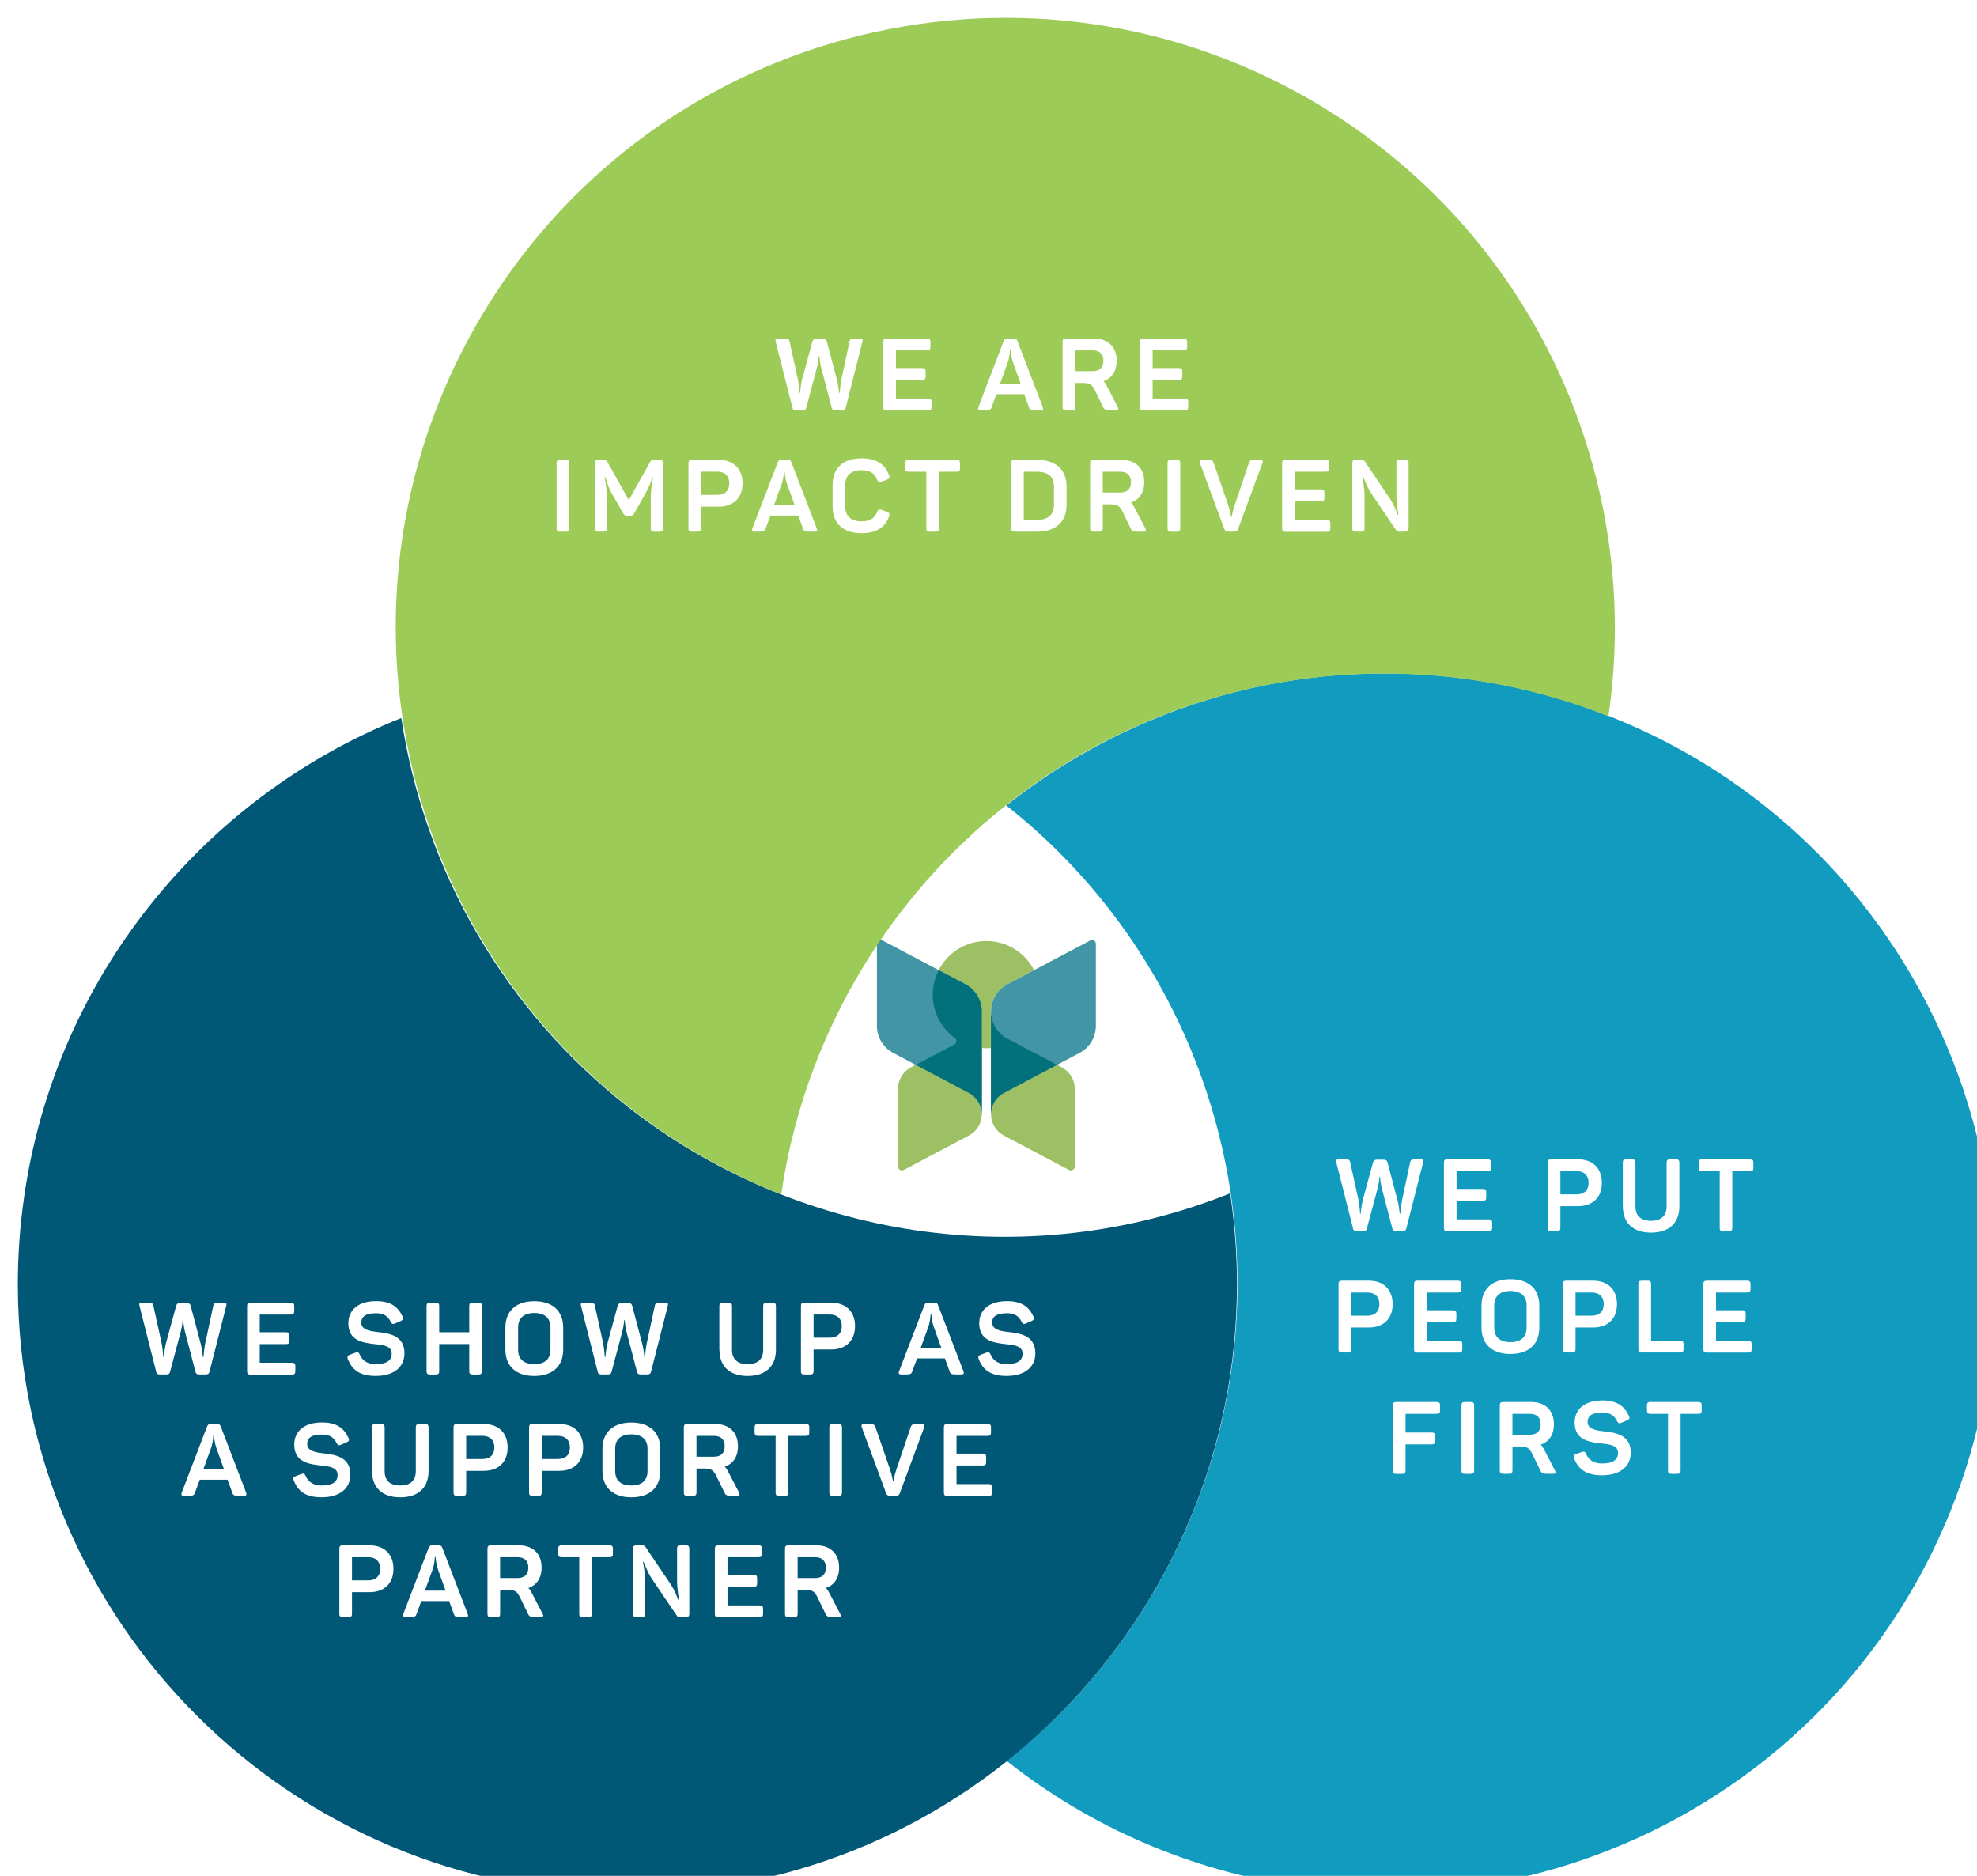 <?xml version="1.0" encoding="UTF-8"?>
<svg xmlns="http://www.w3.org/2000/svg" xmlns:xlink="http://www.w3.org/1999/xlink" id="Layer_2" viewBox="0 0 664.85 630.78">
  <defs>
    <style>.cls-1{fill:#03717b;}.cls-2{fill:#015776;}.cls-3{fill:#fff;}.cls-4{fill:#9cc063;}.cls-5{fill:#9dcb57;}.cls-6{fill:#119bbe;}.cls-7{fill:#4295a5;}.cls-8{filter:url(#drop-shadow-2);}.cls-9{filter:url(#drop-shadow-3);}.cls-10{filter:url(#drop-shadow-1);}</style>
    <filter id="drop-shadow-1">
      <feOffset dx="6" dy="6"></feOffset>
      <feGaussianBlur result="blur" stdDeviation="12"></feGaussianBlur>
      <feFlood flood-color="#015776" flood-opacity=".15"></feFlood>
      <feComposite in2="blur" operator="in"></feComposite>
      <feComposite in="SourceGraphic"></feComposite>
    </filter>
    <filter id="drop-shadow-2">
      <feOffset dx="6" dy="6"></feOffset>
      <feGaussianBlur result="blur-2" stdDeviation="12"></feGaussianBlur>
      <feFlood flood-color="#015776" flood-opacity=".15"></feFlood>
      <feComposite in2="blur-2" operator="in"></feComposite>
      <feComposite in="SourceGraphic"></feComposite>
    </filter>
    <filter id="drop-shadow-3">
      <feOffset dx="6" dy="6"></feOffset>
      <feGaussianBlur result="blur-3" stdDeviation="12"></feGaussianBlur>
      <feFlood flood-color="#015776" flood-opacity=".2"></feFlood>
      <feComposite in2="blur-3" operator="in"></feComposite>
      <feComposite in="SourceGraphic"></feComposite>
    </filter>
  </defs>
  <g id="Layer_1-2">
    <g>
      <g>
        <path class="cls-4" d="M333.27,340.1c0,3.83,2.12,7.35,5.51,9.15l18.32,9.68c2.66,1.4,4.32,4.16,4.32,7.16v26.18c0,.98-1.04,1.6-1.9,1.15l-21.93-11.59c-2.66-1.4-4.32-4.16-4.32-7.16v-34.56Z"></path>
        <path class="cls-4" d="M333.27,340.1c0-3.83,2.12-7.35,5.51-9.15l8.97-4.74c-2.99-5.81-9.05-9.79-16.03-9.79-9.96,0-18.03,8.07-18.03,18.03,0,6.75,3.71,12.63,9.2,15.72l-16.56,8.75c-2.66,1.4-4.32,4.16-4.32,7.16v26.18c0,.98,1.04,1.6,1.9,1.15l21.93-11.59c2.66-1.4,4.32-4.16,4.32-7.16v-22.25c.51,.04,1.03,.07,1.55,.07s1.04-.03,1.55-.07v-12.31Z"></path>
        <g>
          <path class="cls-7" d="M330.16,374.67c0-3-1.66-5.76-4.32-7.16l-25.43-13.44c-3.39-1.79-5.51-5.31-5.51-9.15v-27.53c0-.98,1.04-1.6,1.9-1.15l27.84,14.71c3.39,1.79,5.51,5.31,5.51,9.15v34.56Z"></path>
          <path class="cls-7" d="M333.27,374.67c0-3,1.66-5.76,4.32-7.16l25.43-13.44c3.39-1.79,5.51-5.31,5.51-9.15v-27.53c0-.98-1.04-1.6-1.9-1.15l-27.84,14.71c-3.39,1.79-5.51,5.31-5.51,9.15v34.56Z"></path>
        </g>
        <g>
          <path class="cls-1" d="M324.65,330.96l-8.97-4.74c-1.27,2.47-2,5.27-2,8.24,0,5.99,2.92,11.29,7.42,14.57,.77,.56,.67,1.74-.17,2.18l-12.96,6.85,17.87,9.44c2.66,1.4,4.32,4.16,4.32,7.16v-34.56c0-3.83-2.12-7.35-5.51-9.15Z"></path>
          <path class="cls-1" d="M337.59,367.5l17.87-9.44-16.68-8.81c-3.39-1.79-5.51-5.31-5.51-9.15v34.56c0-3,1.66-5.76,4.32-7.16Z"></path>
        </g>
      </g>
      <g id="_Radial_Repeat_" class="cls-10">
        <path class="cls-6" d="M562.41,602.92c-8.8,5.09-17.83,9.42-27.01,13.07-68.92,27.43-146.34,14.84-202.81-29.83,19.7-15.61,36.86-35.09,50.18-58.18,13.32-23.1,21.57-47.71,25.22-72.58,10.46-71.24-17.35-144.58-75.57-190.55,7.74-6.13,16.01-11.79,24.81-16.88,98.02-56.66,223.4-23.13,280.06,74.89,56.66,98.02,23.13,223.4-74.89,280.06Z"></path>
      </g>
      <g id="_Radial_Repeat_-2" class="cls-8">
        <path class="cls-2" d="M0,426.4c-.03-10.17,.71-20.16,2.11-29.93,10.52-73.43,59.98-134.3,126.84-161.04,3.74,24.85,12.08,49.44,25.48,72.49,13.4,23.05,30.64,42.46,50.38,58.01,56.58,44.54,134.02,56.93,202.88,29.33,1.46,9.77,2.26,19.75,2.29,29.92,.34,113.21-91.17,205.26-204.38,205.6C92.39,631.12,.34,539.61,0,426.4Z"></path>
      </g>
      <g id="_Radial_Repeat_-3" class="cls-9">
        <path class="cls-5" d="M434.5,27.45c8.81,5.08,17.08,10.73,24.83,16.85,58.22,45.97,86.02,119.31,75.57,190.55-23.37-9.25-48.82-14.38-75.48-14.37-26.66,.01-52.1,5.17-75.46,14.44-66.92,26.57-116.54,87.31-127.24,160.72-9.18-3.64-18.21-7.97-27.02-13.05-98.07-56.56-131.73-181.91-75.17-279.98C211.07,4.54,336.43-29.11,434.5,27.45Z"></path>
      </g>
      <g>
        <path class="cls-3" d="M455.02,413.06l-5.61-22.1c-.2-.78-.1-1.12,.75-1.12h2.38c.95,0,1.36,.17,1.53,1.02l2.79,12.68c.24,1.19,.51,3.98,.54,4.55h.2c.03-.71,.34-3.23,.68-4.55l3.43-12.58c.24-.85,.68-1.02,1.56-1.02h1.8c.88,0,1.36,.17,1.56,1.02l3.33,12.58c.41,1.46,.68,3.91,.75,4.55h.2c.03-.54,.31-3.2,.58-4.52l2.72-12.71c.17-.85,.58-1.02,1.53-1.02h2.07c.85,0,.95,.34,.75,1.12l-5.61,22.06c-.2,.82-.65,.95-1.43,.95h-1.87c-.78,0-1.26-.17-1.43-.92l-3.54-13.5c-.27-1.09-.51-2.55-.58-3.84h-.2c-.07,1.29-.31,2.65-.61,3.81l-3.6,13.5c-.2,.82-.61,.95-1.43,.95h-1.84c-.78,0-1.26-.14-1.43-.92Z"></path>
        <path class="cls-3" d="M485.58,412.82v-21.83c0-.85,.27-1.16,1.16-1.16h13.53c.85,0,1.16,.31,1.16,1.16v1.67c0,.85-.31,1.16-1.16,1.16h-10.44v5.95h8.81c.88,0,1.16,.31,1.16,1.16v1.67c0,.85-.27,1.16-1.16,1.16h-8.81v6.26h10.81c.85,0,1.16,.31,1.16,1.16v1.67c0,.85-.31,1.16-1.16,1.16h-13.9c-.88,0-1.16-.31-1.16-1.16Z"></path>
        <path class="cls-3" d="M520.5,412.82v-21.83c0-.85,.27-1.16,1.16-1.16h9.01c4.93,0,8.02,2.96,8.02,7.89s-3.09,7.85-8.02,7.85h-5.92v7.24c0,.85-.27,1.16-1.16,1.16h-1.94c-.88,0-1.16-.31-1.16-1.16Zm9.76-11.22c2.48,0,3.98-1.43,3.98-3.88s-1.5-3.91-3.98-3.91h-5.51v7.79h5.51Z"></path>
        <path class="cls-3" d="M545.73,405.68v-14.69c0-.85,.27-1.16,1.16-1.16h1.94c.85,0,1.16,.31,1.16,1.16v14.72c0,3.03,1.73,4.79,5.24,4.79s5.24-1.77,5.24-4.79v-14.72c0-.85,.31-1.16,1.16-1.16h1.97c.85,0,1.16,.31,1.16,1.16v14.69c0,5.34-3.26,8.8-9.52,8.8s-9.48-3.47-9.48-8.8Z"></path>
        <path class="cls-3" d="M578.33,412.82v-19h-5.92c-.85,0-1.16-.31-1.16-1.16v-1.67c0-.85,.31-1.16,1.16-1.16h16.08c.88,0,1.16,.31,1.16,1.16v1.67c0,.85-.27,1.16-1.16,1.16h-5.92v19c0,.85-.27,1.16-1.16,1.16h-1.94c-.85,0-1.16-.31-1.16-1.16Z"></path>
        <path class="cls-3" d="M450.14,453.62v-21.83c0-.85,.27-1.16,1.16-1.16h9.01c4.93,0,8.02,2.96,8.02,7.89s-3.09,7.85-8.02,7.85h-5.92v7.24c0,.85-.27,1.16-1.16,1.16h-1.94c-.88,0-1.16-.31-1.16-1.16Zm9.76-11.22c2.48,0,3.98-1.43,3.98-3.88s-1.5-3.91-3.98-3.91h-5.51v7.79h5.51Z"></path>
        <path class="cls-3" d="M475.54,453.62v-21.83c0-.85,.27-1.16,1.16-1.16h13.53c.85,0,1.16,.31,1.16,1.16v1.67c0,.85-.31,1.16-1.16,1.16h-10.44v5.95h8.81c.88,0,1.16,.31,1.16,1.16v1.67c0,.85-.27,1.16-1.16,1.16h-8.81v6.26h10.81c.85,0,1.16,.31,1.16,1.16v1.67c0,.85-.31,1.16-1.16,1.16h-13.9c-.88,0-1.16-.31-1.16-1.16Z"></path>
        <path class="cls-3" d="M498.22,446.41v-7.41c0-5.47,3.47-8.87,9.72-8.87s9.72,3.4,9.72,8.87v7.41c0,5.47-3.47,8.87-9.72,8.87s-9.72-3.4-9.72-8.87Zm15.16,.03v-7.48c0-3.16-1.94-4.86-5.44-4.86s-5.44,1.7-5.44,4.86v7.48c0,3.16,1.94,4.86,5.44,4.86s5.44-1.7,5.44-4.86Z"></path>
        <path class="cls-3" d="M525.59,453.62v-21.83c0-.85,.27-1.16,1.16-1.16h9.01c4.93,0,8.02,2.96,8.02,7.89s-3.09,7.85-8.02,7.85h-5.92v7.24c0,.85-.27,1.16-1.16,1.16h-1.94c-.88,0-1.16-.31-1.16-1.16Zm9.76-11.22c2.48,0,3.98-1.43,3.98-3.88s-1.5-3.91-3.98-3.91h-5.51v7.79h5.51Z"></path>
        <path class="cls-3" d="M550.98,453.62v-21.83c0-.85,.27-1.16,1.16-1.16h1.94c.88,0,1.16,.31,1.16,1.16v19h9.76c.88,0,1.16,.31,1.16,1.16v1.67c0,.85-.27,1.16-1.16,1.16h-12.85c-.88,0-1.16-.31-1.16-1.16Z"></path>
        <path class="cls-3" d="M572.84,453.62v-21.83c0-.85,.27-1.16,1.16-1.16h13.53c.85,0,1.16,.31,1.16,1.16v1.67c0,.85-.31,1.16-1.16,1.16h-10.44v5.95h8.81c.88,0,1.16,.31,1.16,1.16v1.67c0,.85-.27,1.16-1.16,1.16h-8.81v6.26h10.81c.85,0,1.16,.31,1.16,1.16v1.67c0,.85-.31,1.16-1.16,1.16h-13.9c-.88,0-1.16-.31-1.16-1.16Z"></path>
        <path class="cls-3" d="M468.43,494.42v-21.83c0-.85,.27-1.16,1.16-1.16h13.53c.85,0,1.16,.31,1.16,1.16v1.67c0,.85-.31,1.16-1.16,1.16h-10.44v6.26h8.77c.85,0,1.16,.31,1.16,1.16v1.67c0,.88-.31,1.16-1.16,1.16h-8.77v8.77c0,.85-.27,1.16-1.16,1.16h-1.94c-.88,0-1.16-.31-1.16-1.16Z"></path>
        <path class="cls-3" d="M491.48,494.42v-21.83c0-.85,.27-1.16,1.16-1.16h1.94c.88,0,1.16,.31,1.16,1.16v21.83c0,.85-.27,1.16-1.16,1.16h-1.94c-.88,0-1.16-.31-1.16-1.16Z"></path>
        <path class="cls-3" d="M504.37,494.42v-21.83c0-.85,.27-1.16,1.16-1.16h9.42c4.69,0,7.62,2.79,7.62,7.48,0,3.54-1.67,5.92-4.45,6.87,.41,.37,.75,.85,1.05,1.46l3.74,7.17c.37,.65,.27,1.16-.58,1.16h-1.97c-1.43,0-1.9-.17-2.31-1.02l-2.82-5.78c-.92-1.87-1.73-2.38-4.08-2.38h-2.52v8.02c0,.85-.27,1.16-1.16,1.16h-1.94c-.88,0-1.16-.31-1.16-1.16Zm10.17-12c2.28,0,3.57-1.22,3.57-3.5s-1.29-3.5-3.57-3.5h-5.92v7h5.92Z"></path>
        <path class="cls-3" d="M529.36,490.41c-.27-.85-.1-1.22,.75-1.5l1.84-.68c.82-.27,1.12-.1,1.46,.71,.88,2.01,2.65,3.16,5.3,3.16,3.5,0,5.41-1.09,5.41-3.54s-2.48-2.86-5.37-3.16c-4.15-.44-9.21-1.09-9.21-7.04,0-4.32,3.16-7.45,9.31-7.45,4.83,0,7.31,1.77,8.91,5.13,.41,.78,.2,1.19-.61,1.56l-1.9,.82c-.75,.34-1.05,.2-1.46-.58-.92-1.8-2.24-2.86-4.93-2.86-3.33,0-4.96,1.02-4.96,3.13,0,2.45,2.79,2.89,5.88,3.23,4.01,.44,8.64,1.43,8.64,7.11,0,4.52-3.43,7.62-9.69,7.62-5.27,0-7.96-2.01-9.35-5.68Z"></path>
        <path class="cls-3" d="M560.94,494.42v-19h-5.92c-.85,0-1.16-.31-1.16-1.16v-1.67c0-.85,.31-1.16,1.16-1.16h16.08c.88,0,1.16,.31,1.16,1.16v1.67c0,.85-.27,1.16-1.16,1.16h-5.92v19c0,.85-.27,1.16-1.16,1.16h-1.94c-.85,0-1.16-.31-1.16-1.16Z"></path>
      </g>
      <g>
        <path class="cls-3" d="M52.53,461.26l-5.61-22.1c-.2-.78-.1-1.12,.75-1.12h2.38c.95,0,1.36,.17,1.53,1.02l2.79,12.68c.24,1.19,.51,3.98,.54,4.55h.2c.03-.71,.34-3.23,.68-4.55l3.43-12.58c.24-.85,.68-1.02,1.56-1.02h1.8c.88,0,1.36,.17,1.56,1.02l3.33,12.58c.41,1.46,.68,3.91,.75,4.55h.2c.03-.54,.31-3.2,.58-4.52l2.72-12.71c.17-.85,.58-1.02,1.53-1.02h2.07c.85,0,.95,.34,.75,1.12l-5.61,22.06c-.2,.82-.65,.95-1.43,.95h-1.87c-.78,0-1.26-.17-1.43-.92l-3.54-13.5c-.27-1.09-.51-2.55-.58-3.84h-.2c-.07,1.29-.31,2.65-.61,3.81l-3.6,13.5c-.2,.82-.61,.95-1.43,.95h-1.84c-.78,0-1.26-.14-1.43-.92Z"></path>
        <path class="cls-3" d="M83.1,461.02v-21.83c0-.85,.27-1.16,1.16-1.16h13.53c.85,0,1.16,.31,1.16,1.16v1.67c0,.85-.31,1.16-1.16,1.16h-10.44v5.95h8.81c.88,0,1.16,.31,1.16,1.16v1.67c0,.85-.27,1.16-1.16,1.16h-8.81v6.26h10.81c.85,0,1.16,.31,1.16,1.16v1.67c0,.85-.31,1.16-1.16,1.16h-13.9c-.88,0-1.16-.31-1.16-1.16Z"></path>
        <path class="cls-3" d="M116.96,457.01c-.27-.85-.1-1.22,.75-1.5l1.84-.68c.82-.27,1.12-.1,1.46,.71,.88,2.01,2.65,3.16,5.3,3.16,3.5,0,5.41-1.09,5.41-3.54s-2.48-2.86-5.37-3.16c-4.15-.44-9.21-1.09-9.21-7.04,0-4.32,3.16-7.45,9.31-7.45,4.83,0,7.31,1.77,8.91,5.13,.41,.78,.2,1.19-.61,1.56l-1.9,.82c-.75,.34-1.05,.2-1.46-.58-.92-1.8-2.24-2.86-4.93-2.86-3.33,0-4.96,1.02-4.96,3.13,0,2.45,2.79,2.89,5.88,3.23,4.01,.44,8.64,1.43,8.64,7.11,0,4.52-3.43,7.62-9.69,7.62-5.27,0-7.96-2.01-9.35-5.68Z"></path>
        <path class="cls-3" d="M143.44,461.02v-21.83c0-.85,.27-1.16,1.16-1.16h1.94c.88,0,1.16,.31,1.16,1.16v8.77h10.1v-8.77c0-.85,.27-1.16,1.16-1.16h1.94c.85,0,1.16,.31,1.16,1.16v21.83c0,.85-.31,1.16-1.16,1.16h-1.94c-.88,0-1.16-.31-1.16-1.16v-9.08h-10.1v9.08c0,.85-.27,1.16-1.16,1.16h-1.94c-.88,0-1.16-.31-1.16-1.16Z"></path>
        <path class="cls-3" d="M169.96,453.81v-7.41c0-5.47,3.47-8.87,9.72-8.87s9.72,3.4,9.72,8.87v7.41c0,5.47-3.47,8.87-9.72,8.87s-9.72-3.4-9.72-8.87Zm15.16,.03v-7.48c0-3.16-1.94-4.86-5.44-4.86s-5.44,1.7-5.44,4.86v7.48c0,3.16,1.94,4.86,5.44,4.86s5.44-1.7,5.44-4.86Z"></path>
        <path class="cls-3" d="M201.01,461.26l-5.61-22.1c-.2-.78-.1-1.12,.75-1.12h2.38c.95,0,1.36,.17,1.53,1.02l2.79,12.68c.24,1.19,.51,3.98,.54,4.55h.2c.03-.71,.34-3.23,.68-4.55l3.43-12.58c.24-.85,.68-1.02,1.56-1.02h1.8c.88,0,1.36,.17,1.56,1.02l3.33,12.58c.41,1.46,.68,3.91,.75,4.55h.2c.03-.54,.31-3.2,.58-4.52l2.72-12.71c.17-.85,.58-1.02,1.53-1.02h2.07c.85,0,.95,.34,.75,1.12l-5.61,22.06c-.2,.82-.65,.95-1.43,.95h-1.87c-.78,0-1.26-.17-1.43-.92l-3.54-13.5c-.27-1.09-.51-2.55-.58-3.84h-.2c-.07,1.29-.31,2.65-.61,3.81l-3.6,13.5c-.2,.82-.61,.95-1.43,.95h-1.84c-.78,0-1.26-.14-1.43-.92Z"></path>
        <path class="cls-3" d="M241.91,453.88v-14.69c0-.85,.27-1.16,1.16-1.16h1.94c.85,0,1.16,.31,1.16,1.16v14.72c0,3.03,1.73,4.79,5.24,4.79s5.24-1.77,5.24-4.79v-14.72c0-.85,.31-1.16,1.16-1.16h1.97c.85,0,1.16,.31,1.16,1.16v14.69c0,5.34-3.26,8.8-9.52,8.8s-9.48-3.47-9.48-8.8Z"></path>
        <path class="cls-3" d="M269.35,461.02v-21.83c0-.85,.27-1.16,1.16-1.16h9.01c4.93,0,8.02,2.96,8.02,7.89s-3.09,7.85-8.02,7.85h-5.92v7.24c0,.85-.27,1.16-1.16,1.16h-1.94c-.88,0-1.16-.31-1.16-1.16Zm9.76-11.22c2.48,0,3.98-1.43,3.98-3.88s-1.5-3.91-3.98-3.91h-5.51v7.79h5.51Z"></path>
        <path class="cls-3" d="M302.36,461.05l8.47-22.1c.31-.78,.65-.95,1.43-.95h1.8c.78,0,1.19,.17,1.43,.92l8.5,22.13c.27,.75,.1,1.12-.75,1.12h-1.77c-1.46,0-1.87-.2-2.11-1.02l-1.6-4.39h-9.35l-1.63,4.39c-.27,.82-.65,1.02-2.11,1.02h-1.56c-.85,0-1.05-.37-.75-1.12Zm14.21-7.79l-2.58-7.17c-.71-2.11-.78-4.11-.78-4.15h-.27s0,2.04-.71,4.11l-2.62,7.21h6.97Z"></path>
        <path class="cls-3" d="M329.12,457.01c-.27-.85-.1-1.22,.75-1.5l1.84-.68c.82-.27,1.12-.1,1.46,.71,.88,2.01,2.65,3.16,5.3,3.16,3.5,0,5.41-1.09,5.41-3.54s-2.48-2.86-5.37-3.16c-4.15-.44-9.21-1.09-9.21-7.04,0-4.32,3.16-7.45,9.31-7.45,4.83,0,7.31,1.77,8.91,5.13,.41,.78,.2,1.19-.61,1.56l-1.9,.82c-.75,.34-1.05,.2-1.46-.58-.92-1.8-2.24-2.86-4.93-2.86-3.33,0-4.96,1.02-4.96,3.13,0,2.45,2.79,2.89,5.88,3.23,4.01,.44,8.64,1.43,8.64,7.11,0,4.52-3.43,7.62-9.69,7.62-5.27,0-7.96-2.01-9.35-5.68Z"></path>
        <path class="cls-3" d="M61.13,501.85l8.47-22.1c.31-.78,.65-.95,1.43-.95h1.8c.78,0,1.19,.17,1.43,.92l8.5,22.13c.27,.75,.1,1.12-.75,1.12h-1.77c-1.46,0-1.87-.2-2.11-1.02l-1.6-4.39h-9.35l-1.63,4.39c-.27,.82-.65,1.02-2.11,1.02h-1.56c-.85,0-1.05-.37-.75-1.12Zm14.21-7.79l-2.58-7.17c-.71-2.11-.78-4.11-.78-4.15h-.27s0,2.04-.71,4.11l-2.62,7.21h6.97Z"></path>
        <path class="cls-3" d="M98.77,497.81c-.27-.85-.1-1.22,.75-1.5l1.84-.68c.82-.27,1.12-.1,1.46,.71,.88,2,2.65,3.16,5.3,3.16,3.5,0,5.41-1.09,5.41-3.54s-2.48-2.86-5.37-3.16c-4.15-.44-9.21-1.09-9.21-7.04,0-4.32,3.16-7.45,9.31-7.45,4.83,0,7.31,1.77,8.91,5.13,.41,.78,.2,1.19-.61,1.56l-1.9,.82c-.75,.34-1.05,.2-1.46-.58-.92-1.8-2.24-2.86-4.93-2.86-3.33,0-4.96,1.02-4.96,3.13,0,2.45,2.79,2.89,5.88,3.23,4.01,.44,8.64,1.43,8.64,7.11,0,4.52-3.43,7.62-9.69,7.62-5.27,0-7.96-2.01-9.35-5.68Z"></path>
        <path class="cls-3" d="M125.09,494.68v-14.69c0-.85,.27-1.16,1.16-1.16h1.94c.85,0,1.16,.31,1.16,1.16v14.72c0,3.03,1.73,4.79,5.24,4.79s5.24-1.77,5.24-4.79v-14.72c0-.85,.31-1.16,1.16-1.16h1.97c.85,0,1.16,.31,1.16,1.16v14.69c0,5.34-3.26,8.8-9.52,8.8s-9.48-3.47-9.48-8.8Z"></path>
        <path class="cls-3" d="M152.52,501.82v-21.83c0-.85,.27-1.16,1.16-1.16h9.01c4.93,0,8.02,2.96,8.02,7.89s-3.09,7.85-8.02,7.85h-5.92v7.24c0,.85-.27,1.16-1.16,1.16h-1.94c-.88,0-1.16-.31-1.16-1.16Zm9.76-11.22c2.48,0,3.98-1.43,3.98-3.88s-1.5-3.91-3.98-3.91h-5.51v7.79h5.51Z"></path>
        <path class="cls-3" d="M177.92,501.82v-21.83c0-.85,.27-1.16,1.16-1.16h9.01c4.93,0,8.02,2.96,8.02,7.89s-3.09,7.85-8.02,7.85h-5.92v7.24c0,.85-.27,1.16-1.16,1.16h-1.94c-.88,0-1.16-.31-1.16-1.16Zm9.76-11.22c2.48,0,3.98-1.43,3.98-3.88s-1.5-3.91-3.98-3.91h-5.51v7.79h5.51Z"></path>
        <path class="cls-3" d="M202.6,494.61v-7.41c0-5.47,3.47-8.87,9.72-8.87s9.72,3.4,9.72,8.87v7.41c0,5.47-3.47,8.87-9.72,8.87s-9.72-3.4-9.72-8.87Zm15.16,.03v-7.48c0-3.16-1.94-4.86-5.44-4.86s-5.44,1.7-5.44,4.86v7.48c0,3.16,1.94,4.86,5.44,4.86s5.44-1.7,5.44-4.86Z"></path>
        <path class="cls-3" d="M229.97,501.82v-21.83c0-.85,.27-1.16,1.16-1.16h9.42c4.69,0,7.62,2.79,7.62,7.48,0,3.54-1.67,5.92-4.45,6.87,.41,.37,.75,.85,1.05,1.46l3.74,7.17c.37,.65,.27,1.16-.58,1.16h-1.97c-1.43,0-1.9-.17-2.31-1.02l-2.82-5.78c-.92-1.87-1.73-2.38-4.08-2.38h-2.52v8.02c0,.85-.27,1.16-1.16,1.16h-1.94c-.88,0-1.16-.31-1.16-1.16Zm10.17-12c2.28,0,3.57-1.22,3.57-3.5s-1.29-3.5-3.57-3.5h-5.92v7h5.92Z"></path>
        <path class="cls-3" d="M260.84,501.82v-19h-5.92c-.85,0-1.16-.31-1.16-1.16v-1.67c0-.85,.31-1.16,1.16-1.16h16.08c.88,0,1.16,.31,1.16,1.16v1.67c0,.85-.27,1.16-1.16,1.16h-5.92v19c0,.85-.27,1.16-1.16,1.16h-1.94c-.85,0-1.16-.31-1.16-1.16Z"></path>
        <path class="cls-3" d="M278.9,501.82v-21.83c0-.85,.27-1.16,1.16-1.16h1.94c.88,0,1.16,.31,1.16,1.16v21.83c0,.85-.27,1.16-1.16,1.16h-1.94c-.88,0-1.16-.31-1.16-1.16Z"></path>
        <path class="cls-3" d="M297.97,502.06l-8.16-22.1c-.27-.75-.07-1.12,.78-1.12h1.7c1.46,0,1.84,.2,2.11,1.02l5,14.48c.51,1.6,.85,3.5,.88,3.6h.2c.03-.1,.34-1.97,.88-3.57l4.9-14.52c.27-.82,.68-1.02,2.11-1.02h1.67c.82,0,1.02,.37,.75,1.12l-8.16,22.06c-.27,.78-.65,.95-1.43,.95h-1.8c-.78,0-1.16-.17-1.43-.92Z"></path>
        <path class="cls-3" d="M317.42,501.82v-21.83c0-.85,.27-1.16,1.16-1.16h13.53c.85,0,1.16,.31,1.16,1.16v1.67c0,.85-.31,1.16-1.16,1.16h-10.44v5.95h8.81c.88,0,1.16,.31,1.16,1.16v1.67c0,.85-.27,1.16-1.16,1.16h-8.81v6.26h10.81c.85,0,1.16,.31,1.16,1.16v1.67c0,.85-.31,1.16-1.16,1.16h-13.9c-.88,0-1.16-.31-1.16-1.16Z"></path>
        <path class="cls-3" d="M114.12,542.62v-21.83c0-.85,.27-1.16,1.16-1.16h9.01c4.93,0,8.02,2.96,8.02,7.89s-3.09,7.85-8.02,7.85h-5.92v7.24c0,.85-.27,1.16-1.16,1.16h-1.94c-.88,0-1.16-.31-1.16-1.16Zm9.76-11.22c2.48,0,3.98-1.43,3.98-3.88s-1.5-3.91-3.98-3.91h-5.51v7.79h5.51Z"></path>
        <path class="cls-3" d="M135.64,542.65l8.47-22.1c.31-.78,.65-.95,1.43-.95h1.8c.78,0,1.19,.17,1.43,.92l8.5,22.13c.27,.75,.1,1.12-.75,1.12h-1.77c-1.46,0-1.87-.2-2.11-1.02l-1.6-4.39h-9.35l-1.63,4.39c-.27,.82-.65,1.02-2.11,1.02h-1.56c-.85,0-1.05-.37-.75-1.12Zm14.21-7.79l-2.58-7.17c-.71-2.11-.78-4.11-.78-4.15h-.27s0,2.04-.71,4.11l-2.62,7.21h6.97Z"></path>
        <path class="cls-3" d="M163.93,542.62v-21.83c0-.85,.27-1.16,1.16-1.16h9.42c4.69,0,7.62,2.79,7.62,7.48,0,3.54-1.67,5.92-4.45,6.87,.41,.37,.75,.85,1.05,1.46l3.74,7.17c.37,.65,.27,1.16-.58,1.16h-1.97c-1.43,0-1.9-.17-2.31-1.02l-2.82-5.78c-.92-1.87-1.73-2.38-4.08-2.38h-2.52v8.02c0,.85-.27,1.16-1.16,1.16h-1.94c-.88,0-1.16-.31-1.16-1.16Zm10.17-12c2.28,0,3.57-1.22,3.57-3.5s-1.29-3.5-3.57-3.5h-5.92v7h5.92Z"></path>
        <path class="cls-3" d="M194.8,542.62v-19h-5.92c-.85,0-1.16-.31-1.16-1.16v-1.67c0-.85,.31-1.16,1.16-1.16h16.08c.88,0,1.16,.31,1.16,1.16v1.67c0,.85-.27,1.16-1.16,1.16h-5.92v19c0,.85-.27,1.16-1.16,1.16h-1.94c-.85,0-1.16-.31-1.16-1.16Z"></path>
        <path class="cls-3" d="M212.86,542.62v-21.83c0-.85,.27-1.16,1.16-1.16h1.94c.61,0,.88,.2,1.12,.54l8.26,12.24c1.77,2.58,2.69,5.51,2.86,5.78h.2c0-.34-.71-3.43-.71-6.87v-10.54c0-.85,.27-1.16,1.16-1.16h1.8c.85,0,1.16,.31,1.16,1.16v21.83c0,.85-.31,1.16-1.16,1.16h-1.94c-.61,0-.88-.14-1.16-.58l-8.33-12.31c-1.6-2.38-2.62-5.51-2.79-5.71h-.2c0,.27,.75,3.54,.75,6.76v10.67c0,.85-.31,1.16-1.16,1.16h-1.8c-.88,0-1.16-.31-1.16-1.16Z"></path>
        <path class="cls-3" d="M240.4,542.62v-21.83c0-.85,.27-1.16,1.16-1.16h13.53c.85,0,1.16,.31,1.16,1.16v1.67c0,.85-.31,1.16-1.16,1.16h-10.44v5.95h8.81c.88,0,1.16,.31,1.16,1.16v1.67c0,.85-.27,1.16-1.16,1.16h-8.81v6.26h10.81c.85,0,1.16,.31,1.16,1.16v1.67c0,.85-.31,1.16-1.16,1.16h-13.9c-.88,0-1.16-.31-1.16-1.16Z"></path>
        <path class="cls-3" d="M263.99,542.62v-21.83c0-.85,.27-1.16,1.16-1.16h9.42c4.69,0,7.62,2.79,7.62,7.48,0,3.54-1.67,5.92-4.45,6.87,.41,.37,.75,.85,1.05,1.46l3.74,7.17c.37,.65,.27,1.16-.58,1.16h-1.97c-1.43,0-1.9-.17-2.31-1.02l-2.82-5.78c-.92-1.87-1.73-2.38-4.08-2.38h-2.52v8.02c0,.85-.27,1.16-1.16,1.16h-1.94c-.88,0-1.16-.31-1.16-1.16Zm10.17-12c2.28,0,3.57-1.22,3.57-3.5s-1.29-3.5-3.57-3.5h-5.92v7h5.92Z"></path>
      </g>
      <g>
        <path class="cls-3" d="M266.48,137.06l-5.61-22.1c-.2-.78-.1-1.12,.75-1.12h2.38c.95,0,1.36,.17,1.53,1.02l2.79,12.68c.24,1.19,.51,3.98,.54,4.55h.2c.03-.71,.34-3.23,.68-4.55l3.43-12.58c.24-.85,.68-1.02,1.56-1.02h1.8c.88,0,1.36,.17,1.56,1.02l3.33,12.58c.41,1.46,.68,3.91,.75,4.55h.2c.03-.54,.31-3.2,.58-4.52l2.72-12.71c.17-.85,.58-1.02,1.53-1.02h2.07c.85,0,.95,.34,.75,1.12l-5.61,22.06c-.2,.82-.65,.95-1.43,.95h-1.87c-.78,0-1.26-.17-1.43-.92l-3.54-13.5c-.27-1.09-.51-2.55-.58-3.84h-.2c-.07,1.29-.31,2.65-.61,3.81l-3.6,13.5c-.2,.82-.61,.95-1.43,.95h-1.84c-.78,0-1.26-.14-1.43-.92Z"></path>
        <path class="cls-3" d="M297.05,136.82v-21.83c0-.85,.27-1.16,1.16-1.16h13.53c.85,0,1.16,.31,1.16,1.16v1.67c0,.85-.31,1.16-1.16,1.16h-10.44v5.95h8.81c.88,0,1.16,.31,1.16,1.16v1.67c0,.85-.27,1.16-1.16,1.16h-8.81v6.26h10.81c.85,0,1.16,.31,1.16,1.16v1.67c0,.85-.31,1.16-1.16,1.16h-13.9c-.88,0-1.16-.31-1.16-1.16Z"></path>
        <path class="cls-3" d="M329.04,136.85l8.47-22.1c.31-.78,.65-.95,1.43-.95h1.8c.78,0,1.19,.17,1.43,.92l8.5,22.13c.27,.75,.1,1.12-.75,1.12h-1.77c-1.46,0-1.87-.2-2.11-1.02l-1.6-4.39h-9.35l-1.63,4.39c-.27,.82-.65,1.02-2.11,1.02h-1.56c-.85,0-1.05-.37-.75-1.12Zm14.21-7.79l-2.58-7.17c-.71-2.11-.78-4.11-.78-4.15h-.27s0,2.04-.71,4.11l-2.62,7.21h6.97Z"></path>
        <path class="cls-3" d="M357.33,136.82v-21.83c0-.85,.27-1.16,1.16-1.16h9.42c4.69,0,7.62,2.79,7.62,7.48,0,3.54-1.67,5.92-4.45,6.87,.41,.37,.75,.85,1.05,1.46l3.74,7.17c.37,.65,.27,1.16-.58,1.16h-1.97c-1.43,0-1.9-.17-2.31-1.02l-2.82-5.78c-.92-1.87-1.73-2.38-4.08-2.38h-2.52v8.02c0,.85-.27,1.16-1.16,1.16h-1.94c-.88,0-1.16-.31-1.16-1.16Zm10.17-12c2.28,0,3.57-1.22,3.57-3.5s-1.29-3.5-3.57-3.5h-5.92v7h5.92Z"></path>
        <path class="cls-3" d="M383.37,136.82v-21.83c0-.85,.27-1.16,1.16-1.16h13.53c.85,0,1.16,.31,1.16,1.16v1.67c0,.85-.31,1.16-1.16,1.16h-10.44v5.95h8.81c.88,0,1.16,.31,1.16,1.16v1.67c0,.85-.27,1.16-1.16,1.16h-8.81v6.26h10.81c.85,0,1.16,.31,1.16,1.16v1.67c0,.85-.31,1.16-1.16,1.16h-13.9c-.88,0-1.16-.31-1.16-1.16Z"></path>
        <path class="cls-3" d="M187.18,177.62v-21.83c0-.85,.27-1.16,1.16-1.16h1.94c.88,0,1.16,.31,1.16,1.16v21.83c0,.85-.27,1.16-1.16,1.16h-1.94c-.88,0-1.16-.31-1.16-1.16Z"></path>
        <path class="cls-3" d="M200.07,177.62v-21.83c0-.85,.27-1.16,1.16-1.16h1.5c.99,0,1.26,.17,1.63,.88l7.1,12.65,7.04-12.61c.41-.75,.65-.92,1.56-.92h1.67c.88,0,1.19,.31,1.19,1.16v21.83c0,.85-.31,1.16-1.19,1.16h-1.73c-.85,0-1.16-.31-1.16-1.16v-10.37c0-1.94,.27-4.15,.82-6.77h-.2c-.88,2.55-1.73,4.25-2.82,6.19l-3.33,5.92c-.34,.61-.61,.82-1.33,.82h-1.09c-.68,0-.92-.14-1.33-.82l-3.4-5.92c-1.16-1.97-1.77-3.47-2.62-6.22h-.24c.54,2.69,.75,4.69,.75,6.83v10.33c0,.85-.31,1.16-1.16,1.16h-1.67c-.88,0-1.16-.31-1.16-1.16Z"></path>
        <path class="cls-3" d="M231.52,177.62v-21.83c0-.85,.27-1.16,1.16-1.16h9.01c4.93,0,8.02,2.96,8.02,7.89s-3.09,7.85-8.02,7.85h-5.92v7.24c0,.85-.27,1.16-1.16,1.16h-1.94c-.88,0-1.16-.31-1.16-1.16Zm9.76-11.22c2.48,0,3.98-1.43,3.98-3.88s-1.5-3.91-3.98-3.91h-5.51v7.79h5.51Z"></path>
        <path class="cls-3" d="M253.04,177.65l8.47-22.1c.31-.78,.65-.95,1.43-.95h1.8c.78,0,1.19,.17,1.43,.92l8.5,22.13c.27,.75,.1,1.12-.75,1.12h-1.77c-1.46,0-1.87-.2-2.11-1.02l-1.6-4.39h-9.35l-1.63,4.39c-.27,.82-.65,1.02-2.11,1.02h-1.56c-.85,0-1.05-.37-.75-1.12Zm14.21-7.79l-2.58-7.17c-.71-2.11-.78-4.11-.78-4.15h-.27s0,2.04-.71,4.11l-2.62,7.21h6.97Z"></path>
        <path class="cls-3" d="M280,170.41v-7.45c0-5.44,3.47-8.84,9.72-8.84,5,0,7.99,2.01,9.25,5.68,.31,.82,.1,1.19-.71,1.5l-1.84,.65c-.85,.24-1.19,.14-1.5-.71-.75-2.07-2.35-3.13-5.2-3.13-3.5,0-5.44,1.7-5.44,4.83v7.51c0,3.13,1.94,4.86,5.44,4.86,2.86,0,4.45-1.09,5.24-3.16,.31-.85,.65-1.02,1.46-.71l1.84,.65c.82,.31,1.02,.68,.75,1.5-1.29,3.67-4.25,5.71-9.28,5.71-6.22,0-9.72-3.4-9.72-8.87Z"></path>
        <path class="cls-3" d="M311.52,177.62v-19h-5.92c-.85,0-1.16-.31-1.16-1.16v-1.67c0-.85,.31-1.16,1.16-1.16h16.08c.88,0,1.16,.31,1.16,1.16v1.67c0,.85-.27,1.16-1.16,1.16h-5.92v19c0,.85-.27,1.16-1.16,1.16h-1.94c-.85,0-1.16-.31-1.16-1.16Z"></path>
        <path class="cls-3" d="M340.04,177.62v-21.83c0-.85,.27-1.16,1.16-1.16h7.62c6.32,0,9.86,3.43,9.86,8.98v6.19c0,5.54-3.54,8.97-9.86,8.97h-7.62c-.88,0-1.16-.31-1.16-1.16Zm8.81-2.82c3.57,0,5.58-1.73,5.58-4.96v-6.25c0-3.23-1.97-4.96-5.58-4.96h-4.56v16.18h4.56Z"></path>
        <path class="cls-3" d="M366.6,177.62v-21.83c0-.85,.27-1.16,1.16-1.16h9.42c4.69,0,7.62,2.79,7.62,7.48,0,3.54-1.67,5.92-4.45,6.87,.41,.37,.75,.85,1.05,1.46l3.74,7.17c.37,.65,.27,1.16-.58,1.16h-1.97c-1.43,0-1.9-.17-2.31-1.02l-2.82-5.78c-.92-1.87-1.73-2.38-4.08-2.38h-2.52v8.02c0,.85-.27,1.16-1.16,1.16h-1.94c-.88,0-1.16-.31-1.16-1.16Zm10.17-12c2.28,0,3.57-1.22,3.57-3.5s-1.29-3.5-3.57-3.5h-5.92v7h5.92Z"></path>
        <path class="cls-3" d="M392.64,177.62v-21.83c0-.85,.27-1.16,1.16-1.16h1.94c.88,0,1.16,.31,1.16,1.16v21.83c0,.85-.27,1.16-1.16,1.16h-1.94c-.88,0-1.16-.31-1.16-1.16Z"></path>
        <path class="cls-3" d="M411.71,177.86l-8.16-22.1c-.27-.75-.07-1.12,.78-1.12h1.7c1.46,0,1.84,.2,2.11,1.02l5,14.48c.51,1.6,.85,3.5,.88,3.6h.2c.03-.1,.34-1.97,.88-3.57l4.9-14.52c.27-.82,.68-1.02,2.11-1.02h1.67c.82,0,1.02,.37,.75,1.12l-8.16,22.06c-.27,.78-.65,.95-1.43,.95h-1.8c-.78,0-1.16-.17-1.43-.92Z"></path>
        <path class="cls-3" d="M431.16,177.62v-21.83c0-.85,.27-1.16,1.16-1.16h13.53c.85,0,1.16,.31,1.16,1.16v1.67c0,.85-.31,1.16-1.16,1.16h-10.44v5.95h8.81c.88,0,1.16,.31,1.16,1.16v1.67c0,.85-.27,1.16-1.16,1.16h-8.81v6.26h10.81c.85,0,1.16,.31,1.16,1.16v1.67c0,.85-.31,1.16-1.16,1.16h-13.9c-.88,0-1.16-.31-1.16-1.16Z"></path>
        <path class="cls-3" d="M454.76,177.62v-21.83c0-.85,.27-1.16,1.16-1.16h1.94c.61,0,.88,.2,1.12,.54l8.26,12.24c1.77,2.58,2.69,5.51,2.86,5.78h.2c0-.34-.71-3.43-.71-6.87v-10.54c0-.85,.27-1.16,1.16-1.16h1.8c.85,0,1.16,.31,1.16,1.16v21.83c0,.85-.31,1.16-1.16,1.16h-1.94c-.61,0-.88-.14-1.16-.58l-8.33-12.31c-1.6-2.38-2.62-5.51-2.79-5.71h-.2c0,.27,.75,3.54,.75,6.76v10.67c0,.85-.31,1.16-1.16,1.16h-1.8c-.88,0-1.16-.31-1.16-1.16Z"></path>
      </g>
    </g>
  </g>
</svg>
